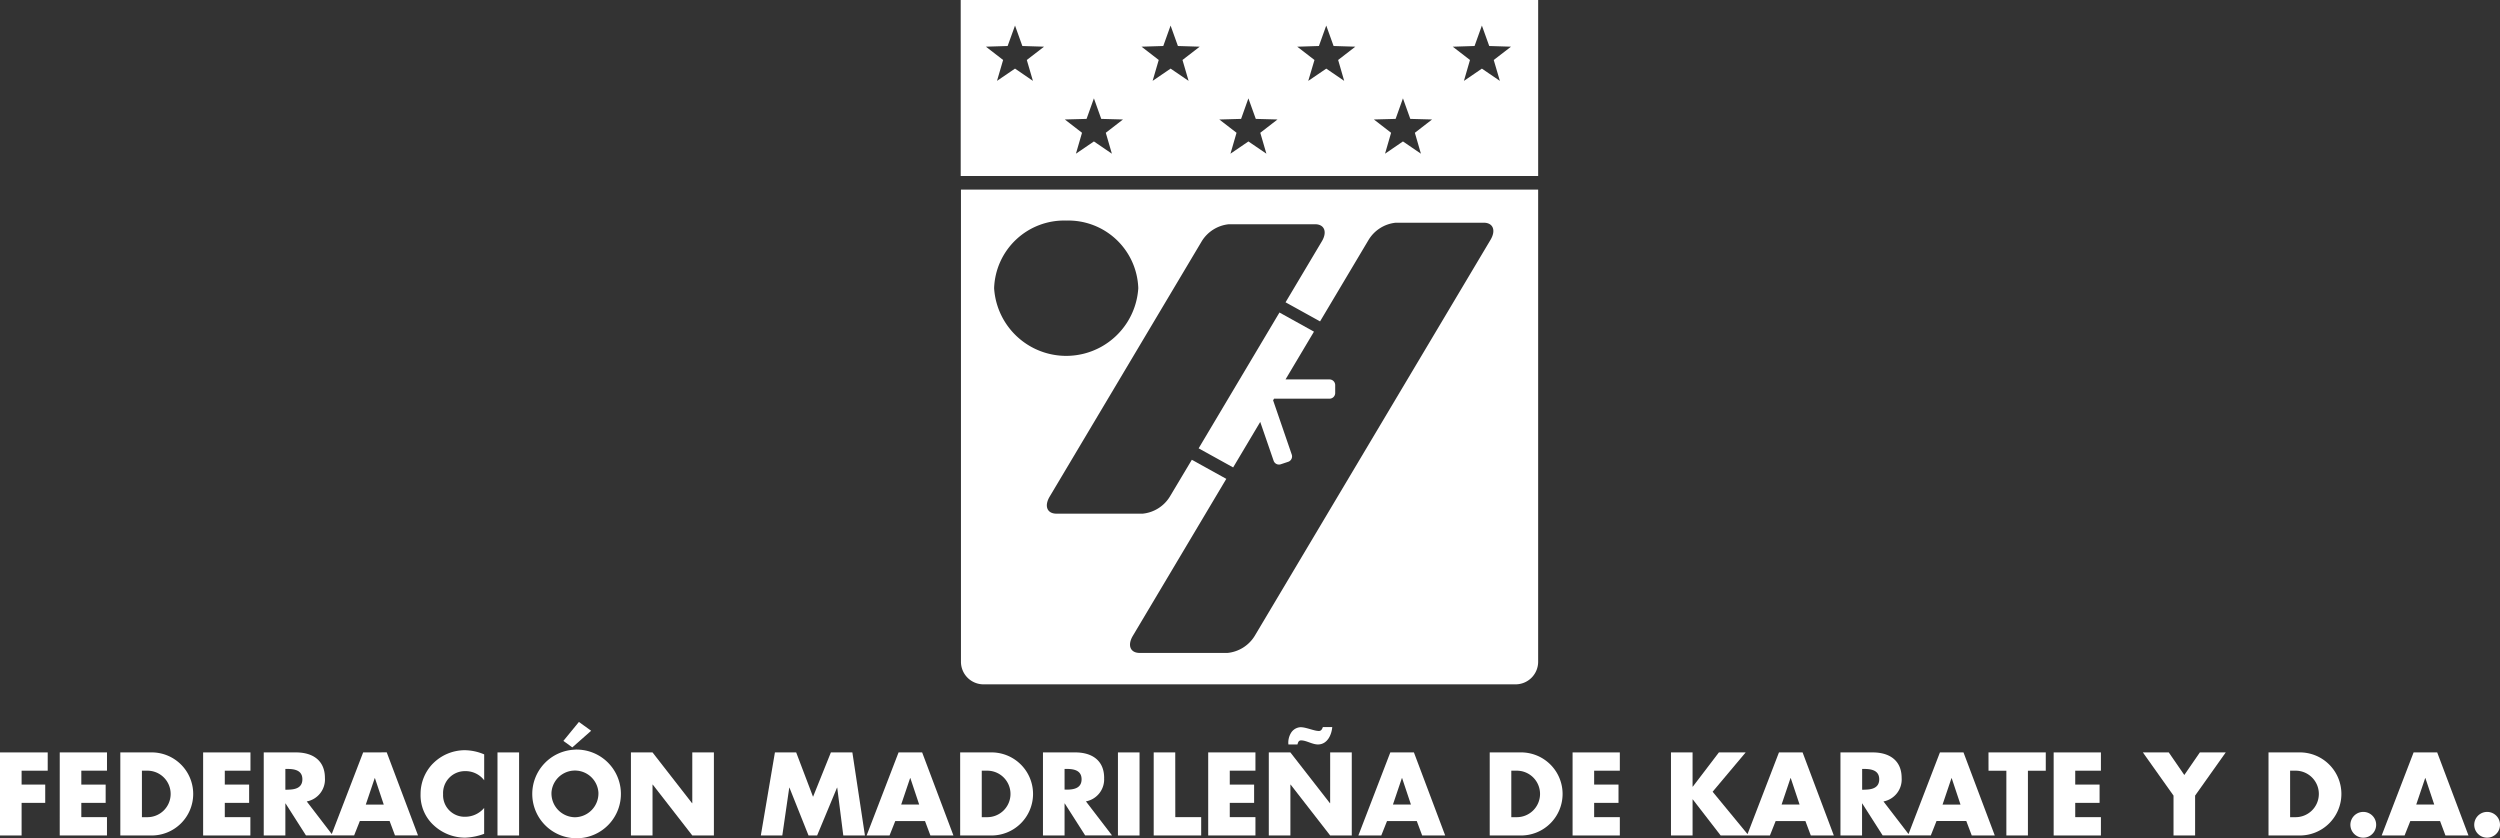 <svg xmlns="http://www.w3.org/2000/svg" xmlns:xlink="http://www.w3.org/1999/xlink" width="201.068" height="67.417" viewBox="0 0 201.068 67.417">
  <rect x="0" y="0" width="201.068" height="67.417" fill="#333333" stroke="none"/>
  <defs>
    <clipPath id="clip-path">
      <rect id="Rectángulo_964" data-name="Rectángulo 964" width="201.068" height="67.417" fill="none"/>
    </clipPath>
  </defs>
  <g id="Grupo_2700" data-name="Grupo 2700" transform="translate(0 0)">
    <g id="Grupo_2699" data-name="Grupo 2699" transform="translate(0 0)" clip-path="url(#clip-path)">
      <path id="Trazado_2196" data-name="Trazado 2196" d="M113.531,60.371a1.815,1.815,0,0,0,1.817,1.82h42.786a1.817,1.817,0,0,0,1.819-1.82V22.4H113.531Zm21.543-35.185h6.932c.758,0,1,.613.557,1.364l-2.926,4.914L142.413,33l3.913-6.573a2.9,2.9,0,0,1,2.177-1.364h7.069c.758,0,1,.613.558,1.364L137.153,58.3a2.9,2.9,0,0,1-2.178,1.364h-7.069c-.758,0-1-.612-.557-1.364l7.523-12.636L132.1,44.13,130.327,47.1a2.9,2.9,0,0,1-2.179,1.364h-6.931c-.758,0-1-.61-.556-1.364L132.9,26.55a2.9,2.9,0,0,1,2.176-1.364M122,24.891a5.627,5.627,0,0,1,5.793,5.438,5.809,5.809,0,0,1-11.595,0,5.631,5.631,0,0,1,5.8-5.438" transform="translate(-36.244 -7.151)" fill="#fff"/>
      <path id="Trazado_2197" data-name="Trazado 2197" d="M159.943,14.156h0V0H113.5V14.156h46.444ZM154.828,3.7l.589-1.645.59,1.645,1.753.054L156.37,4.825l.494,1.681-1.447-.987-1.445.987.488-1.681-1.384-1.069Zm-6.349,5.862.589-1.652.592,1.652,1.75.047-1.384,1.07.488,1.682-1.445-.986-1.441.986.487-1.682-1.384-1.07ZM142.309,3.7l.59-1.645.591,1.645,1.748.054-1.382,1.069.487,1.681L142.9,5.519l-1.448.987.5-1.681-1.385-1.069Zm-6.258,5.862.587-1.652.594,1.652,1.747.047-1.385,1.07.491,1.682-1.446-.986-1.443.986.488-1.682L134.3,9.611ZM129.792,3.7l.588-1.645.589,1.645,1.753.054-1.385,1.069.49,1.681-1.447-.987-1.446.987.492-1.681-1.384-1.069Zm-6.17,5.862.591-1.652.59,1.652,1.747.047-1.382,1.07.49,1.682-1.445-.986-1.447.986.49-1.682-1.383-1.07ZM117.274,3.7l.594-1.645.589,1.645,1.745.054-1.386,1.069.492,1.681-1.44-.987-1.449.987.492-1.681-1.385-1.069Z" transform="translate(-36.233 0)" fill="#fff"/>
      <path id="Trazado_2198" data-name="Trazado 2198" d="M144.388,49.378l2.178-3.659,1.076,3.122a.456.456,0,0,0,.579.283l.6-.2a.455.455,0,0,0,.28-.579l-1.5-4.365.078-.13h4.455a.457.457,0,0,0,.461-.457v-.635a.458.458,0,0,0-.461-.457H148.6l2.287-3.842-2.775-1.54-6.5,10.924Z" transform="translate(-45.209 -11.785)" fill="#fff"/>
      <path id="Trazado_2199" data-name="Trazado 2199" d="M0,95.574H1.737V92.951h1.9V91.48h-1.9V90.364h2.1v-1.47H0Z" transform="translate(0 -28.379)" fill="#fff"/>
      <path id="Trazado_2200" data-name="Trazado 2200" d="M7.056,95.574h3.8V94.1H8.792V92.951H10.75V91.48H8.792V90.364h2.065v-1.47h-3.8Z" transform="translate(-2.252 -28.379)" fill="#fff"/>
      <path id="Trazado_2201" data-name="Trazado 2201" d="M16.678,88.893H14.215v6.681h2.463a3.341,3.341,0,1,0,0-6.681m-.336,5.21h-.39V90.363h.408a1.87,1.87,0,1,1-.018,3.739" transform="translate(-4.538 -28.379)" fill="#fff"/>
      <path id="Trazado_2202" data-name="Trazado 2202" d="M24,95.574h3.8V94.1H25.742V92.951H27.7V91.48H25.742V90.364h2.065v-1.47H24Z" transform="translate(-7.663 -28.379)" fill="#fff"/>
      <path id="Trazado_2203" data-name="Trazado 2203" d="M39.157,88.893,36.631,95.46,34.62,92.837a1.8,1.8,0,0,0,1.462-1.888c0-1.426-1-2.055-2.321-2.055h-2.6v6.681H32.9V93h.018l1.639,2.57H38.43l.461-1.161h2.392l.434,1.161h1.852l-2.516-6.681Zm-6.088,3H32.9V90.223h.168c.567,0,1.2.106,1.2.832s-.638.834-1.2.834m6.3,1.2.718-2.127h.018l.709,2.127Z" transform="translate(-9.949 -28.379)" fill="#fff"/>
      <path id="Trazado_2204" data-name="Trazado 2204" d="M50.673,89.714a3.5,3.5,0,0,0-.984,2.445,3.266,3.266,0,0,0,1.072,2.525,3.718,3.718,0,0,0,2.508.984,4.924,4.924,0,0,0,1.533-.31V93.276a2,2,0,0,1-1.5.709A1.732,1.732,0,0,1,51.5,92.168a1.76,1.76,0,0,1,1.781-1.852,1.885,1.885,0,0,1,1.524.735V88.969a4.08,4.08,0,0,0-1.586-.336,3.617,3.617,0,0,0-2.543,1.081" transform="translate(-15.863 -28.296)" fill="#fff"/>
      <rect id="Rectángulo_962" data-name="Rectángulo 962" width="1.737" height="6.681" transform="translate(40.012 60.515)" fill="#fff"/>
      <path id="Trazado_2205" data-name="Trazado 2205" d="M68.792,86l-.984-.709-1.249,1.524.718.523Z" transform="translate(-21.248 -27.227)" fill="#fff"/>
      <path id="Trazado_2206" data-name="Trazado 2206" d="M66.193,88.567A3.565,3.565,0,1,0,69.888,92a3.568,3.568,0,0,0-3.694-3.438m0,5.441a1.915,1.915,0,0,1-1.888-1.994,1.892,1.892,0,0,1,3.775,0,1.915,1.915,0,0,1-1.887,1.994" transform="translate(-19.952 -28.274)" fill="#fff"/>
      <path id="Trazado_2207" data-name="Trazado 2207" d="M79.475,92.977h-.018l-3.181-4.085H74.54v6.681h1.737V91.48h.018l3.181,4.093h1.737V88.893H79.475Z" transform="translate(-23.796 -28.378)" fill="#fff"/>
      <path id="Trazado_2208" data-name="Trazado 2208" d="M95.522,88.893l-1.435,3.571-1.356-3.571h-1.71l-1.134,6.681h1.728l.558-3.846h.018l1.533,3.846h.691l1.6-3.846h.018l.487,3.846H98.26l-1.01-6.681Z" transform="translate(-28.696 -28.378)" fill="#fff"/>
      <path id="Trazado_2209" data-name="Trazado 2209" d="M104.954,88.893l-2.569,6.681h1.843l.461-1.161h2.392l.434,1.161h1.852l-2.516-6.681Zm.212,4.191.718-2.127h.018l.709,2.127Z" transform="translate(-32.685 -28.379)" fill="#fff"/>
      <path id="Trazado_2210" data-name="Trazado 2210" d="M115.9,88.893h-2.463v6.681H115.9a3.341,3.341,0,1,0,0-6.681m-.336,5.21h-.39V90.363h.408a1.87,1.87,0,1,1-.018,3.739" transform="translate(-36.214 -28.379)" fill="#fff"/>
      <path id="Trazado_2211" data-name="Trazado 2211" d="M128.143,90.948c0-1.426-1-2.055-2.321-2.055h-2.6v6.681h1.737V93h.018l1.639,2.57h2.161l-2.1-2.738a1.8,1.8,0,0,0,1.462-1.888m-3.012.939h-.168V90.222h.168c.567,0,1.2.106,1.2.833s-.638.833-1.2.833" transform="translate(-39.339 -28.379)" fill="#fff"/>
      <rect id="Rectángulo_963" data-name="Rectángulo 963" width="1.737" height="6.681" transform="translate(89.913 60.515)" fill="#fff"/>
      <path id="Trazado_2212" data-name="Trazado 2212" d="M138.033,88.893H136.3v6.681h3.819V94.1h-2.082Z" transform="translate(-43.511 -28.379)" fill="#fff"/>
      <path id="Trazado_2213" data-name="Trazado 2213" d="M142.74,95.574h3.8V94.1h-2.065V92.951h1.958V91.48h-1.958V90.364h2.065v-1.47h-3.8Z" transform="translate(-45.568 -28.379)" fill="#fff"/>
      <path id="Trazado_2214" data-name="Trazado 2214" d="M154.631,86.206c-.354,0-.993-.3-1.443-.3a.958.958,0,0,0-.79.5,1.516,1.516,0,0,0-.194.788l.008.1h.727c.053-.168.087-.327.3-.327.417,0,.895.327,1.347.327.753,0,1.1-.762,1.153-1.4h-.754c-.071.186-.133.319-.355.319" transform="translate(-48.59 -27.419)" fill="#fff"/>
      <path id="Trazado_2215" data-name="Trazado 2215" d="M154.834,92.978h-.017l-3.182-4.085H149.9v6.681h1.737V91.48h.018l3.181,4.093h1.737V88.893h-1.737Z" transform="translate(-47.854 -28.378)" fill="#fff"/>
      <path id="Trazado_2216" data-name="Trazado 2216" d="M163.052,88.893l-2.569,6.681h1.843l.462-1.161h2.392l.434,1.161h1.851l-2.515-6.681Zm.212,4.191.719-2.127H164l.709,2.127Z" transform="translate(-51.233 -28.379)" fill="#fff"/>
      <path id="Trazado_2217" data-name="Trazado 2217" d="M178.462,88.893H176v6.681h2.462a3.341,3.341,0,1,0,0-6.681m-.336,5.21h-.39V90.363h.408a1.87,1.87,0,1,1-.018,3.739" transform="translate(-56.186 -28.379)" fill="#fff"/>
      <path id="Trazado_2218" data-name="Trazado 2218" d="M185.79,95.574h3.8V94.1h-2.065V92.951h1.959V91.48h-1.959V90.364h2.065v-1.47h-3.8Z" transform="translate(-59.312 -28.379)" fill="#fff"/>
      <path id="Trazado_2219" data-name="Trazado 2219" d="M206.1,88.893l-2.528,6.572-2.807-3.409,2.658-3.163h-2.153l-2.1,2.756h-.018V88.893h-1.737v6.681h1.737v-2.9h.018l2.241,2.9h3.962l.461-1.161h2.393l.434,1.161h1.852L208,88.893Zm.212,4.191.718-2.127h.018l.709,2.127Z" transform="translate(-63.023 -28.379)" fill="#fff"/>
      <path id="Trazado_2220" data-name="Trazado 2220" d="M225.441,88.893l-2.526,6.567L220.9,92.837a1.8,1.8,0,0,0,1.462-1.888c0-1.426-1-2.055-2.321-2.055h-2.6v6.681h1.737V93h.017l1.64,2.57h3.873l.46-1.161h2.393L228,95.574h1.852l-2.516-6.681Zm-6.089,3h-.167V90.223h.167c.568,0,1.206.106,1.206.832s-.638.834-1.206.834m6.3,1.2.718-2.127h.017l.709,2.127Z" transform="translate(-69.418 -28.379)" fill="#fff"/>
      <path id="Trazado_2221" data-name="Trazado 2221" d="M234.931,90.364h1.435v5.21H238.1v-5.21h1.436V88.893h-4.608Z" transform="translate(-75 -28.378)" fill="#fff"/>
      <path id="Trazado_2222" data-name="Trazado 2222" d="M242.626,95.574h3.8V94.1h-2.065V92.951h1.958V91.48h-1.958V90.364h2.065v-1.47h-3.8Z" transform="translate(-77.456 -28.379)" fill="#fff"/>
      <path id="Trazado_2223" data-name="Trazado 2223" d="M256.5,90.709l-1.249-1.816h-2.083l2.464,3.473v3.208h1.736V92.366l2.464-3.473H257.75Z" transform="translate(-80.822 -28.378)" fill="#fff"/>
      <path id="Trazado_2224" data-name="Trazado 2224" d="M270.472,88.893h-2.463v6.681h2.463a3.341,3.341,0,1,0,0-6.681m-.336,5.21h-.39V90.363h.407a1.87,1.87,0,1,1-.017,3.739" transform="translate(-85.559 -28.379)" fill="#fff"/>
      <path id="Trazado_2225" data-name="Trazado 2225" d="M278.718,95.922a1.036,1.036,0,1,0,1.037,1.036,1.031,1.031,0,0,0-1.037-1.036" transform="translate(-88.647 -30.622)" fill="#fff"/>
      <path id="Trazado_2226" data-name="Trazado 2226" d="M283.947,88.893l-2.569,6.681h1.843l.461-1.161h2.392l.434,1.161h1.852l-2.516-6.681Zm.212,4.191.719-2.127h.017l.709,2.127Z" transform="translate(-89.827 -28.379)" fill="#fff"/>
      <path id="Trazado_2227" data-name="Trazado 2227" d="M293.35,95.922a1.036,1.036,0,1,0,1.036,1.036,1.032,1.032,0,0,0-1.036-1.036" transform="translate(-93.318 -30.622)" fill="#fff"/>
    </g>
  </g>
</svg>
